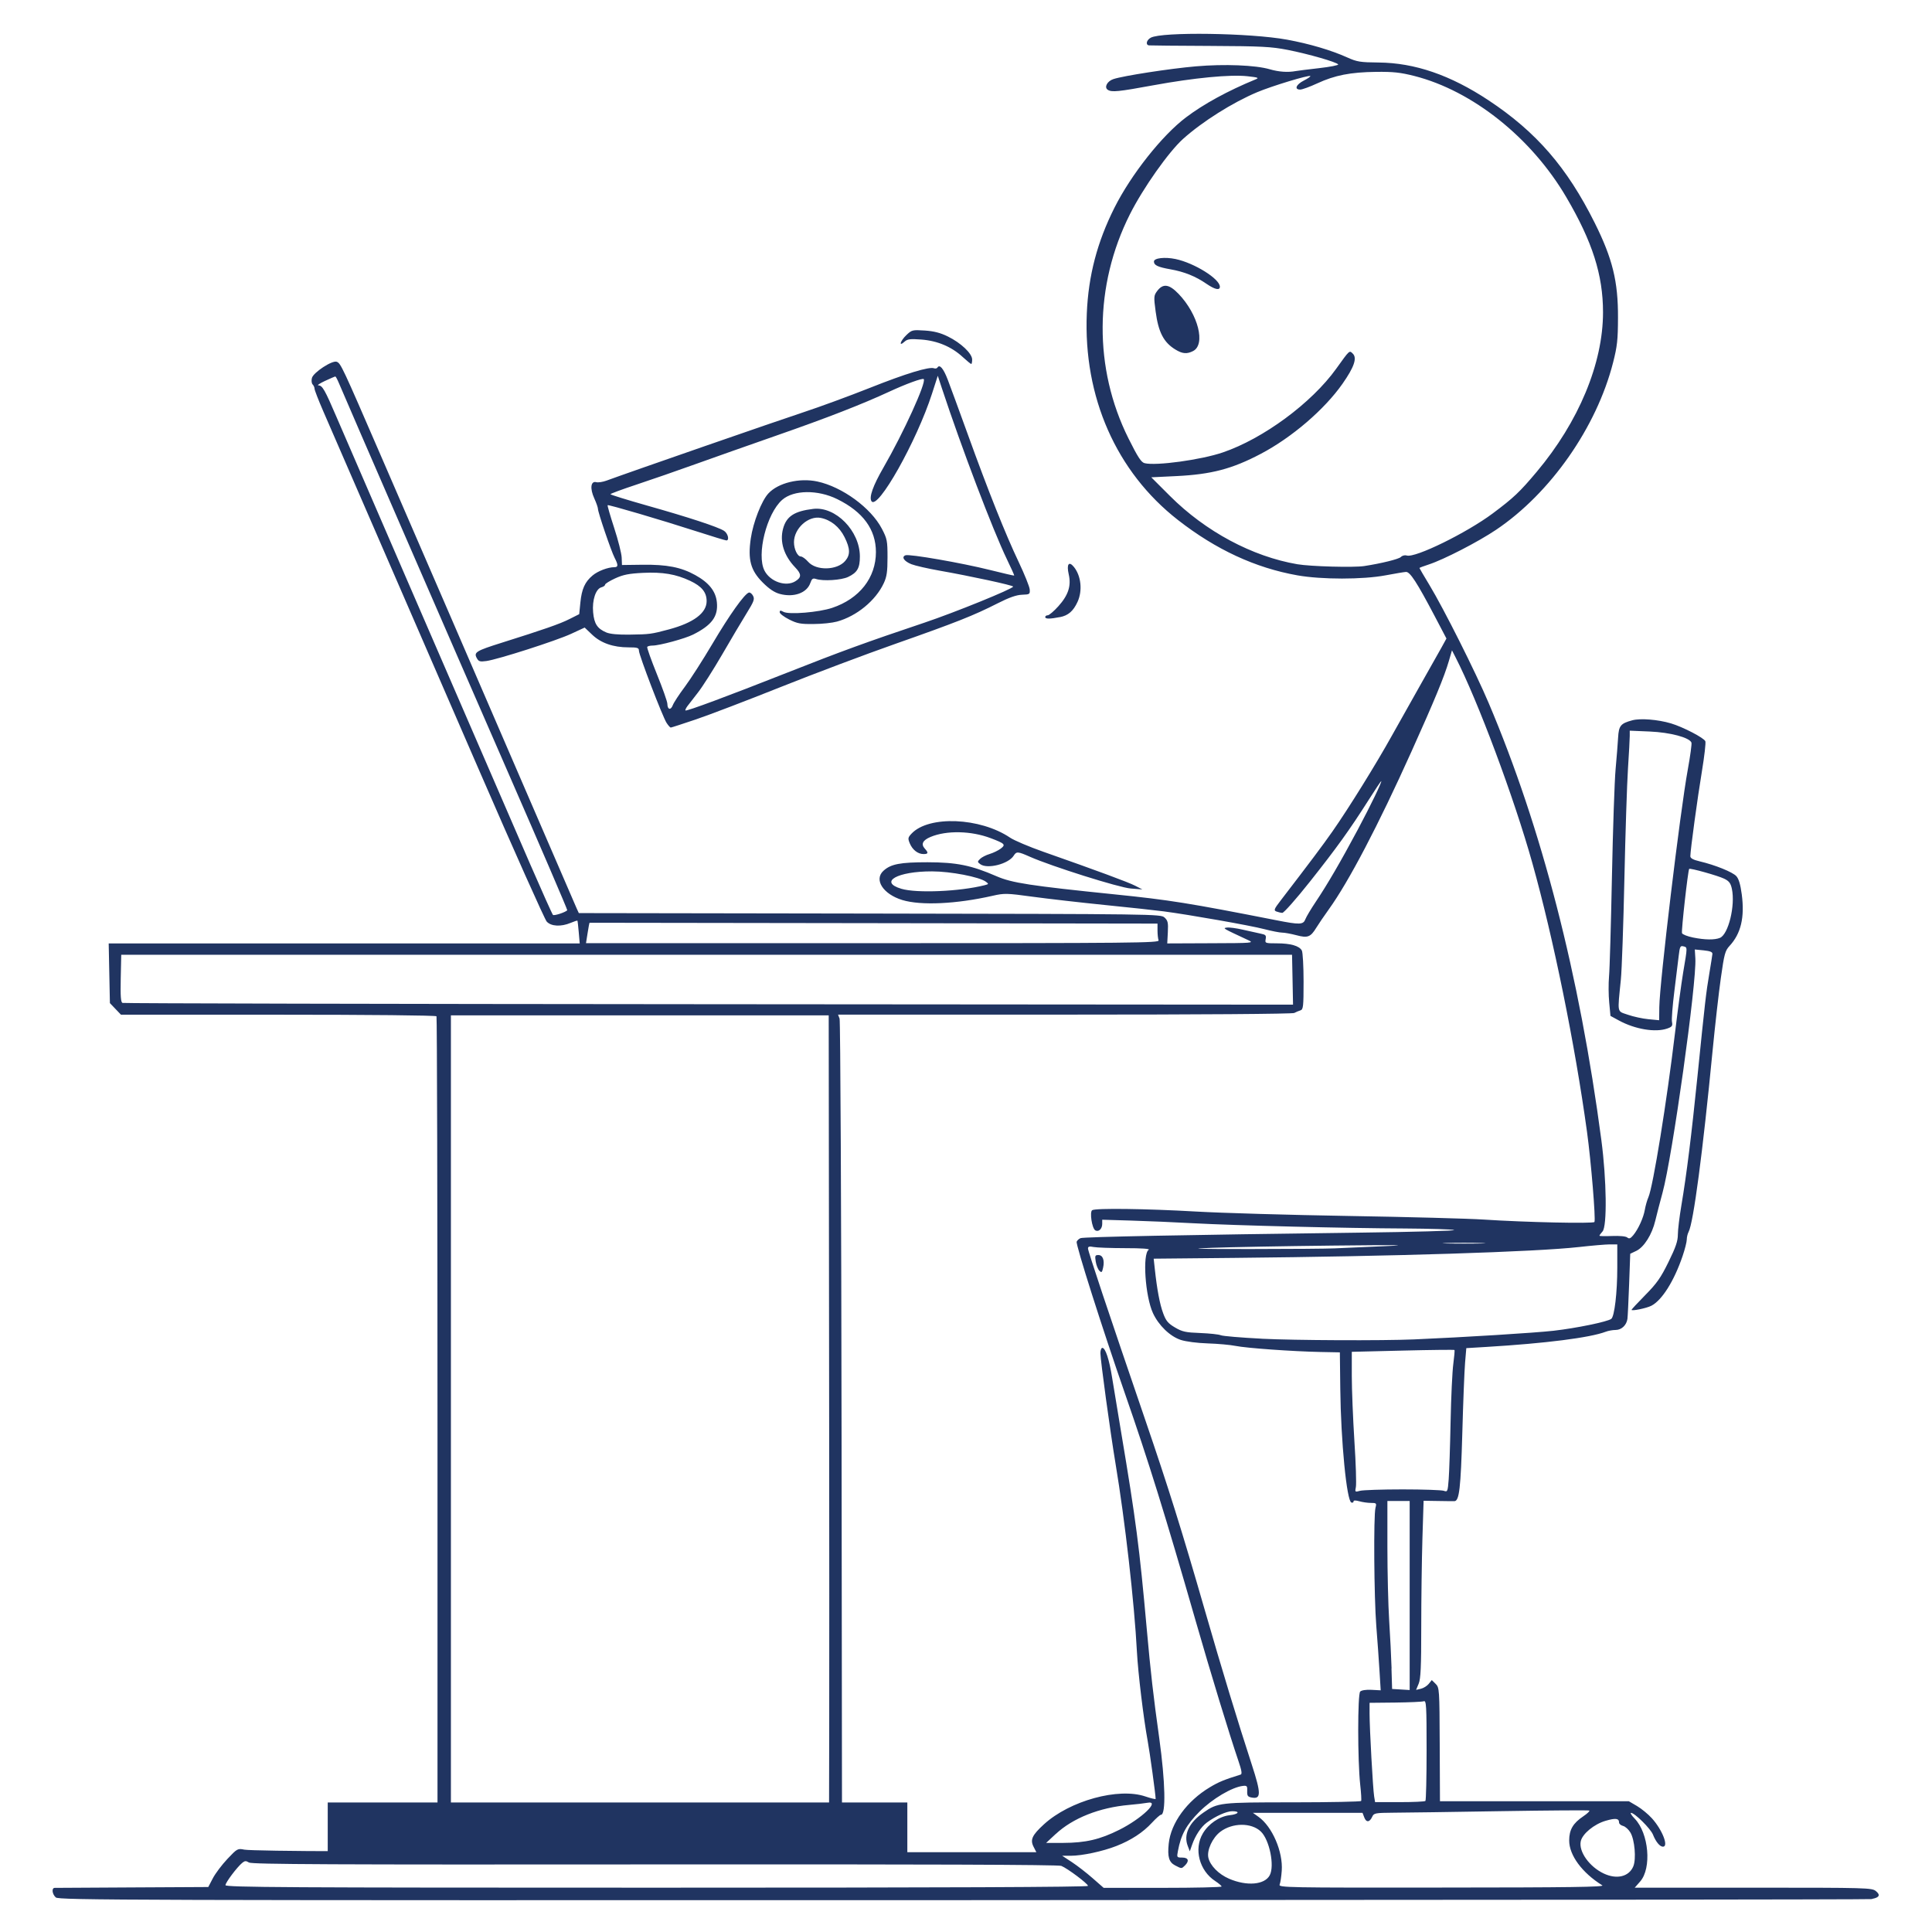 <svg xmlns="http://www.w3.org/2000/svg" xmlns:xlink="http://www.w3.org/1999/xlink" width="500" zoomAndPan="magnify" viewBox="0 0 375 375" height="500" preserveAspectRatio="xMidYMid meet"><defs><clipPath id="c455e8080c"><path d="M 10 6.117 L 364.719 6.117 L 364.719 369.117 L 10 369.117 Z M 10 6.117 " clip-rule="nonzero"></path></clipPath><clipPath id="c76dc5ac0d"><path d="M 0.273 0.48 L 354.719 0.48 L 354.719 363 L 0.273 363 Z M 0.273 0.48 " clip-rule="nonzero"></path></clipPath><clipPath id="3a817ab609"><rect x="0" width="355" y="0" height="364"></rect></clipPath><clipPath id="b1b6fa383d"><path d="M 63.613 349.859 L 176.113 349.859 L 176.113 359.781 L 63.613 359.781 Z M 63.613 349.859 " clip-rule="nonzero"></path></clipPath><clipPath id="80a7f050f1"><path d="M 0.613 0.859 L 113.113 0.859 L 113.113 10.781 L 0.613 10.781 Z M 0.613 0.859 " clip-rule="nonzero"></path></clipPath><clipPath id="0d043dc044"><rect x="0" width="114" y="0" height="11"></rect></clipPath></defs><g clip-path="url(#c455e8080c)"><g transform="matrix(1, 0, 0, 1, 10, 6)"><g clip-path="url(#3a817ab609)"><g clip-path="url(#c76dc5ac0d)"><path fill="#203461" d="M 353.375 362.57 C 354.781 362.316 355.031 361.812 354.117 361.066 C 353.328 360.422 352.504 360.398 330.301 360.398 L 307.297 360.398 L 308.352 359.199 C 310.629 356.605 310.039 349.832 307.289 346.992 C 306.691 346.375 306.371 345.871 306.574 345.871 C 307.277 345.871 310.391 348.953 310.84 350.098 C 311.398 351.504 312.176 352.441 312.785 352.441 C 313.934 352.441 312.652 349.164 310.633 346.93 C 309.918 346.137 308.617 345.066 307.746 344.551 L 306.16 343.621 L 269.496 343.621 L 269.449 332.602 C 269.402 321.805 269.383 321.566 268.656 320.84 L 267.91 320.102 L 267.32 320.832 C 266.996 321.238 266.309 321.668 265.793 321.789 L 264.859 322.008 L 265.363 320.805 C 265.762 319.852 265.863 317.586 265.863 309.789 C 265.863 304.391 265.969 296.672 266.09 292.637 L 266.32 285.297 L 269.121 285.34 C 270.66 285.375 272.098 285.375 272.316 285.375 C 273.246 285.32 273.531 282.82 273.832 272.207 C 273.996 266.215 274.238 260.043 274.371 258.492 L 274.609 255.672 L 278.453 255.441 C 290.008 254.746 298.609 253.652 301.676 252.488 C 302.168 252.297 303.035 252.145 303.59 252.145 C 304.73 252.145 305.707 251.223 305.883 250 C 305.945 249.559 306.09 246.539 306.211 243.281 L 306.426 237.355 L 307.598 236.797 C 309.113 236.074 310.656 233.621 311.293 230.922 C 311.57 229.754 312.203 227.32 312.695 225.516 C 314.613 218.508 319.355 184.637 319.066 180.02 L 318.961 178.293 L 320.688 178.465 C 321.945 178.594 322.406 178.781 322.379 179.16 C 322.344 179.449 322.086 181.16 321.777 182.965 C 321.148 186.676 320.957 188.316 319.484 202.855 C 318.309 214.426 317.367 221.977 316.355 227.969 C 315.98 230.18 315.672 232.723 315.672 233.617 C 315.672 234.887 315.27 236.074 313.859 238.941 C 312.363 242 311.59 243.098 309.363 245.355 C 307.887 246.852 306.68 248.148 306.68 248.238 C 306.68 248.523 309.59 247.926 310.52 247.449 C 312.582 246.395 314.941 242.648 316.586 237.812 C 317.035 236.5 317.402 235.047 317.402 234.594 C 317.402 234.137 317.562 233.465 317.758 233.102 C 318.688 231.367 320.508 217.633 322.406 198.012 C 322.887 193.066 323.609 186.684 324.016 183.828 C 324.676 179.156 324.84 178.535 325.703 177.602 C 327.914 175.215 328.66 172.074 328.078 167.625 C 327.82 165.672 327.492 164.574 327.016 164.055 C 326.281 163.258 322.906 161.895 319.91 161.188 C 318.629 160.883 318.094 160.59 318.094 160.188 C 318.094 159.059 319.492 148.797 320.348 143.66 C 320.824 140.777 321.121 138.18 321.008 137.879 C 320.758 137.23 316.664 135.102 314.336 134.41 C 311.797 133.656 308.398 133.383 306.828 133.809 C 304.562 134.418 304.207 134.852 304.074 137.156 C 304.012 138.285 303.789 141.051 303.586 143.305 C 303.379 145.555 303.062 154.977 302.875 164.23 C 302.688 173.488 302.441 182.172 302.312 183.531 C 302.195 184.891 302.203 187.168 302.348 188.594 L 302.59 191.184 L 304.234 192.078 C 307.363 193.781 311.301 194.438 313.59 193.645 C 314.551 193.309 314.684 193.125 314.531 192.344 C 314.434 191.848 314.641 189.18 314.988 186.422 C 315.336 183.668 315.723 180.531 315.844 179.457 C 316.043 177.746 316.152 177.527 316.742 177.684 C 317.555 177.895 317.555 177.684 316.707 182.723 C 316.336 184.969 315.633 190.184 315.141 194.312 C 313.547 207.699 310.859 224.32 309.957 226.375 C 309.707 226.945 309.398 228.027 309.27 228.773 C 309.004 230.348 307.988 232.586 307.004 233.766 C 306.477 234.398 306.219 234.496 305.852 234.195 C 305.574 233.961 304.391 233.848 302.914 233.906 C 301.559 233.961 300.449 233.941 300.449 233.852 C 300.449 233.766 300.719 233.391 301.051 233.023 C 301.957 232.016 301.844 223.031 300.824 215.305 C 296.574 183.133 289.238 154.695 278.941 130.434 C 276.387 124.406 270.23 112.148 267.477 107.594 C 266.398 105.805 265.512 104.301 265.512 104.246 C 265.512 104.195 266.328 103.887 267.328 103.562 C 270.246 102.609 276.887 99.188 280.395 96.828 C 290.934 89.746 299.895 76.934 303.098 64.371 C 303.902 61.223 304.039 59.969 304.051 55.676 C 304.086 48.613 302.98 44.172 299.535 37.262 C 294.16 26.492 288.203 19.617 278.941 13.48 C 271.531 8.574 264.621 6.195 257.57 6.133 C 254.039 6.102 253.379 6 251.516 5.156 C 248.391 3.746 244.164 2.496 239.82 1.699 C 232.691 0.391 215.527 0.145 213.367 1.316 C 212.527 1.766 212.312 2.715 213.02 2.809 C 213.258 2.84 218.59 2.887 224.867 2.914 C 234.902 2.961 236.727 3.055 239.961 3.688 C 243.984 4.48 249.465 6.059 249.742 6.504 C 249.836 6.66 248.172 6.984 246.039 7.227 C 243.906 7.469 241.871 7.727 241.512 7.793 C 239.996 8.082 238.238 7.961 236.457 7.445 C 233.68 6.637 227.652 6.398 222.102 6.879 C 217.098 7.312 208.066 8.707 206.121 9.348 C 204.898 9.746 204.27 10.957 205.027 11.438 C 205.801 11.93 207.066 11.801 213.895 10.547 C 221.77 9.105 228.797 8.43 232.133 8.797 C 234.246 9.031 234.441 9.109 233.688 9.418 C 228.359 11.605 223.609 14.199 220.18 16.797 C 215.531 20.316 209.562 27.863 206.316 34.316 C 202.965 40.992 201.258 47.488 200.949 54.809 C 200.258 71.059 206.668 85.594 218.645 94.934 C 226.023 100.688 233.656 104.223 241.816 105.672 C 246.52 106.508 254.52 106.504 258.938 105.672 C 260.746 105.332 262.531 105.031 262.898 105.012 C 263.68 104.965 265.004 107 268.496 113.633 L 270.754 117.938 L 269.754 119.754 C 269.199 120.754 267.418 123.91 265.801 126.762 C 264.18 129.617 261.641 134.133 260.164 136.789 C 257.109 142.289 251.77 150.895 248.605 155.414 C 246.734 158.086 244.344 161.273 238.605 168.746 C 237.297 170.445 237.195 170.703 237.738 170.918 C 238.082 171.051 238.602 171.172 238.895 171.188 C 239.195 171.188 241.574 168.512 244.258 165.121 C 249.48 158.531 251.941 155.105 255.613 149.332 C 256.91 147.289 258.027 145.613 258.09 145.613 C 258.328 145.613 256.039 150.352 253.527 155.062 C 250.297 161.117 247.59 165.766 245.387 169.043 C 244.465 170.418 243.559 171.934 243.375 172.414 C 242.965 173.496 242.312 173.523 237.668 172.605 C 220.789 169.289 217.012 168.684 206.363 167.598 C 189.934 165.918 186.422 165.379 183.418 164.074 C 178.527 161.949 175.676 161.375 170.043 161.363 C 164.73 161.363 162.922 161.703 161.48 163.016 C 159.59 164.734 161.398 167.551 165.137 168.695 C 168.75 169.793 175.625 169.473 182.668 167.871 C 184.957 167.352 185.387 167.363 190.449 168.055 C 193.402 168.457 199.703 169.18 204.461 169.66 C 209.215 170.137 214.352 170.691 215.875 170.895 C 220.828 171.543 232.758 173.648 235.395 174.344 C 236.812 174.711 238.367 175.02 238.855 175.02 C 239.344 175.02 240.582 175.25 241.613 175.52 C 243.82 176.109 244.367 175.906 245.496 174.066 C 245.934 173.352 247.02 171.758 247.91 170.52 C 251.781 165.152 257.516 154.203 263.984 139.832 C 268.445 129.922 270.355 125.297 271.234 122.262 L 271.828 120.23 L 272.492 121.527 C 276.84 129.996 283.887 148.863 287.43 161.527 C 291.512 176.09 295.695 196.652 298.035 213.672 C 298.828 219.418 299.754 230.691 299.48 231.188 C 299.285 231.535 286.078 231.25 277.965 230.715 C 275.012 230.523 263.262 230.207 251.848 230.02 C 240.434 229.832 227.047 229.441 222.102 229.156 C 212.523 228.605 202.641 228.473 201.992 228.898 C 201.469 229.234 201.949 232.402 202.582 232.797 C 203.227 233.191 203.941 232.535 203.941 231.551 L 203.941 230.746 L 209.562 230.914 C 212.656 231.004 218.062 231.234 221.582 231.43 C 229.711 231.867 251.277 232.402 262.742 232.449 C 267.594 232.484 271.871 232.605 272.246 232.75 C 272.621 232.895 264.289 233.125 253.738 233.258 C 219.996 233.688 200.328 234.074 199.73 234.324 C 199.414 234.457 199.074 234.766 198.98 235.012 C 198.773 235.547 203.977 251.906 208.332 264.43 C 212.91 277.57 216.152 288 222.105 308.707 C 225.008 318.809 228.633 330.68 230.375 335.789 C 230.996 337.605 231.121 338.348 230.82 338.441 C 227.605 339.441 226.555 339.871 224.828 340.91 C 220.379 343.574 217.262 347.848 216.848 351.855 C 216.586 354.426 216.887 355.457 218.109 356.086 C 219.363 356.734 219.336 356.734 220 356.086 C 220.891 355.195 220.668 354.555 219.469 354.555 C 218.418 354.555 218.398 354.52 218.633 353.285 C 219.227 350.102 220.273 348.191 222.805 345.652 C 225.305 343.148 229.148 340.871 231.266 340.641 C 232.035 340.559 232.125 340.676 232.082 341.641 C 232.047 342.559 232.18 342.758 232.949 342.902 C 234.797 343.254 234.801 342.137 232.984 336.551 C 230.266 328.215 227.141 317.945 223.875 306.605 C 219.402 291.074 216.789 282.742 212.246 269.465 C 205.074 248.512 201.18 236.852 201.18 236.336 C 201.18 235.949 201.441 235.875 202.258 236.043 C 202.855 236.16 205.617 236.262 208.398 236.266 C 211.602 236.266 213.277 236.387 212.961 236.586 C 211.723 237.367 212.281 245.633 213.793 248.883 C 214.902 251.27 217.094 253.383 219.176 254.074 C 220.172 254.402 222.371 254.688 224.434 254.754 C 226.391 254.816 228.809 255.035 229.812 255.238 C 231.918 255.668 240.805 256.305 246.293 256.418 L 250.066 256.492 L 250.148 263.582 C 250.262 273.746 251.395 285.336 252.301 285.637 C 252.535 285.719 252.719 285.637 252.719 285.426 C 252.719 285.199 253.105 285.188 253.84 285.395 C 254.461 285.57 255.473 285.715 256.094 285.715 C 257.16 285.715 257.219 285.77 256.98 286.664 C 256.59 288.164 256.699 304.043 257.137 309.582 C 257.355 312.34 257.641 316.281 257.762 318.344 L 257.992 322.09 L 256.223 321.996 C 255.141 321.938 254.273 322.074 254.012 322.332 C 253.5 322.852 253.504 335.699 254.012 340.367 C 254.195 341.984 254.277 343.426 254.195 343.566 C 254.117 343.707 248.188 343.828 241.016 343.832 C 226.801 343.832 226.367 343.883 223.594 345.816 C 220.781 347.77 219.688 350.094 220.543 352.301 L 220.941 353.34 L 221.379 352.086 C 222.008 350.27 223.121 348.594 224.25 347.758 C 225.926 346.516 228.078 345.555 229.176 345.555 C 230.801 345.555 230.418 346.137 228.664 346.332 C 226.68 346.559 224.562 348 223.461 349.887 C 221.688 352.906 222.797 357.117 225.883 359.117 C 226.551 359.555 227.105 360.027 227.109 360.168 C 227.109 360.312 221.961 360.43 215.664 360.43 L 204.219 360.43 L 202.086 358.562 C 200.918 357.535 199.109 356.133 198.066 355.445 L 196.172 354.203 L 197.82 354.203 C 200.039 354.203 204.02 353.352 206.684 352.309 C 209.551 351.188 211.863 349.676 213.602 347.781 C 214.383 346.938 215.16 346.246 215.34 346.246 C 216.336 346.246 216.191 339.875 215.008 331.375 C 213.867 323.23 213.332 318.527 212.578 310.102 C 211.164 294.309 210.477 289.051 207.621 272.051 C 206.949 268.055 206.164 263.27 205.863 261.41 C 205.301 257.855 204.562 255.621 203.957 255.621 C 203.754 255.621 203.59 256.082 203.59 256.641 C 203.59 258.008 205.488 271.852 206.527 278.105 C 208.348 289.008 210.184 305.141 210.676 314.598 C 210.898 318.742 211.949 327.473 212.77 331.949 C 213.188 334.219 214.301 342.32 214.312 343.164 C 214.312 343.277 213.418 343.066 212.324 342.695 C 207.102 340.914 197.652 343.508 192.629 348.098 C 190.312 350.215 189.91 351.102 190.633 352.492 L 191.156 353.512 L 153.438 353.512 L 153.348 273.004 C 153.297 228.723 153.121 192.145 152.961 191.715 L 152.664 190.938 L 196.641 190.938 C 222.984 190.938 240.852 190.809 241.211 190.617 C 241.543 190.441 242.086 190.211 242.418 190.109 C 242.961 189.941 243.023 189.363 243.023 184.527 C 243.023 181.562 242.871 178.848 242.688 178.5 C 242.203 177.59 240.5 177.102 237.832 177.102 C 235.566 177.102 235.516 177.066 235.668 176.273 C 235.805 175.559 235.668 175.41 234.672 175.215 C 234.035 175.086 232.488 174.742 231.238 174.453 C 229.988 174.16 228.594 173.977 228.145 174.043 C 227.297 174.164 227.23 174.129 232.301 176.492 C 233.461 177.031 233.148 177.059 225.039 177.082 L 216.562 177.117 L 216.676 174.945 C 216.773 173.07 216.676 172.68 216.035 172.09 C 215.289 171.418 214.473 171.41 158.816 171.32 L 102.348 171.23 L 101.914 170.281 C 101.672 169.758 97.586 160.305 92.832 149.27 C 88.078 138.234 81.152 122.203 77.438 113.645 C 73.727 105.082 67.668 91.102 63.977 82.57 C 56.41 65.098 56.145 64.523 55.355 64.219 C 54.488 63.891 50.812 66.297 50.543 67.371 C 50.418 67.859 50.48 68.422 50.684 68.621 C 50.887 68.824 51.051 69.195 51.051 69.449 C 51.051 69.703 51.809 71.66 52.73 73.785 C 53.656 75.922 57.996 85.918 62.375 96 C 66.754 106.086 75.977 127.336 82.871 143.219 C 89.762 159.105 95.727 172.449 96.117 172.879 C 96.973 173.812 98.875 173.918 100.754 173.133 C 101.441 172.844 102.035 172.648 102.078 172.703 C 102.117 172.75 102.234 173.766 102.336 174.953 L 102.523 177.117 L 11.098 177.117 L 11.332 188.703 L 13.48 190.953 L 44.008 190.953 C 61.668 190.953 74.613 191.082 74.723 191.262 C 74.828 191.434 74.918 227.973 74.918 272.461 L 74.918 353.352 L 56.84 353.316 C 46.898 353.316 38.16 353.164 37.43 353.016 C 36.129 352.754 36.047 352.797 34.141 354.816 C 33.07 355.953 31.793 357.645 31.309 358.578 L 30.426 360.27 L 15.742 360.348 C 7.668 360.391 0.867 360.43 0.629 360.434 C -0.023 360.434 0.109 361.641 0.828 362.289 C 1.418 362.824 14.105 362.859 176.977 362.816 C 273.512 362.781 352.883 362.703 353.359 362.613 Z M 238.379 359.793 C 238.52 359.461 238.707 358.254 238.785 357.113 C 239.055 353.43 236.941 348.535 234.27 346.641 L 233.188 345.871 L 254.465 345.871 L 254.805 346.762 C 255.191 347.785 255.848 347.727 256.348 346.629 C 256.668 345.918 256.926 345.871 260.5 345.844 C 262.59 345.844 271.934 345.695 281.258 345.547 C 290.578 345.395 298.328 345.344 298.477 345.426 C 298.625 345.512 298.109 346.008 297.328 346.535 C 295.32 347.879 294.578 349.152 294.578 351.246 C 294.578 354.109 297.074 357.496 301.004 359.945 C 301.52 360.266 294.617 360.363 269.891 360.375 C 239.758 360.41 238.129 360.375 238.379 359.793 Z M 33.766 359.91 C 33.766 359.395 36.004 356.418 37.023 355.574 C 37.52 355.168 37.754 355.156 38.328 355.516 C 38.887 355.867 54.594 355.938 117.078 355.883 C 169.055 355.84 195.418 355.934 195.992 356.164 C 197.207 356.652 201.18 359.633 201.18 360.051 C 201.18 360.281 173.164 360.398 117.473 360.398 C 45.664 360.398 33.766 360.328 33.766 359.91 Z M 228.574 358.664 C 226.531 357.785 224.879 356.105 224.539 354.559 C 224.223 353.121 225.344 350.707 226.855 349.551 C 229.199 347.766 232.895 347.738 234.727 349.496 C 236.41 351.105 237.434 356.156 236.453 357.992 C 235.465 359.844 232.004 360.141 228.574 358.664 Z M 301.32 357.664 C 298.516 356.363 296.387 353.387 296.824 351.387 C 297.145 349.938 299.414 348.066 301.648 347.414 C 303.598 346.848 304.258 346.934 304.258 347.754 C 304.258 348.008 304.609 348.305 305.039 348.414 C 305.469 348.52 306.113 349.102 306.465 349.699 C 307.297 351.105 307.613 354.824 307.027 356.25 C 306.195 358.254 303.844 358.84 301.32 357.664 Z M 77.52 272.191 L 77.52 191.082 L 150.852 191.082 L 150.941 271.848 C 150.992 316.273 150.941 352.809 150.867 353.047 C 150.734 353.391 143.203 353.465 114.113 353.391 L 77.52 353.305 Z M 194.91 349.988 C 198.23 346.895 203.375 344.848 209.137 344.336 C 210.562 344.211 212.16 344.023 212.68 343.922 C 215.328 343.414 211.629 346.984 207.234 349.176 C 203.492 351.047 200.723 351.691 196.34 351.707 L 193.051 351.707 L 194.91 349.977 Z M 256.719 342.672 C 256.484 341.238 255.832 329.48 255.832 326.656 L 255.832 324.516 L 260.828 324.465 C 263.578 324.43 266.07 324.324 266.359 324.211 C 266.844 324.027 266.902 325.062 266.902 333.668 C 266.902 338.984 266.797 343.438 266.672 343.562 C 266.547 343.691 264.293 343.793 261.672 343.793 L 256.902 343.793 Z M 260.105 317.852 C 260.035 315.668 259.828 311.461 259.637 308.52 C 259.449 305.574 259.293 299.152 259.293 294.25 L 259.293 285.336 L 263.617 285.336 L 263.617 322.035 L 261.914 321.93 L 260.207 321.828 L 260.086 317.852 Z M 262.23 283.09 C 258.238 283.09 254.52 283.215 253.969 283.367 C 253.008 283.637 252.98 283.609 253.176 282.617 C 253.289 282.055 253.176 278.039 252.887 273.695 C 252.613 269.348 252.383 263.676 252.383 261.094 L 252.383 256.387 L 262.281 256.148 C 267.727 256.012 272.238 255.965 272.309 256.031 C 272.383 256.105 272.273 257.32 272.086 258.73 C 271.895 260.141 271.652 265.188 271.559 269.945 C 271.465 274.699 271.297 279.727 271.191 281.113 C 271.008 283.52 270.961 283.621 270.25 283.363 C 269.84 283.215 266.234 283.09 262.238 283.09 Z M 234.906 253.84 C 230.91 253.637 227.332 253.336 226.949 253.168 C 226.57 253 224.777 252.809 222.973 252.738 C 220.129 252.637 219.465 252.488 218.062 251.66 C 216.723 250.871 216.312 250.383 215.77 248.906 C 215.117 247.16 214.578 244.297 214.145 240.289 L 213.93 238.309 L 229.605 238.156 C 260.648 237.855 288.082 236.992 296.477 236.047 C 298.949 235.77 301.633 235.539 302.441 235.535 L 303.914 235.535 L 303.914 240.02 C 303.914 244.883 303.371 249.527 302.746 249.992 C 302.012 250.551 295.91 251.805 291.523 252.301 C 287.898 252.711 274.277 253.555 264.48 253.977 C 258.273 254.242 241.328 254.168 234.906 253.848 Z M 225.223 236.199 C 228.645 236.066 239.23 235.871 248.742 235.766 C 261.383 235.629 264.082 235.66 258.773 235.879 C 254.777 236.047 250.422 236.238 249.09 236.305 C 247.758 236.375 240.441 236.434 232.832 236.438 C 221.93 236.438 220.316 236.391 225.223 236.199 Z M 270.793 235.27 C 272.648 235.207 275.684 235.207 277.539 235.27 C 279.395 235.332 277.875 235.383 274.164 235.383 C 270.453 235.383 268.938 235.332 270.793 235.27 Z M 305.988 190.965 C 303.809 190.207 303.941 190.848 304.605 184.16 C 304.797 182.258 305.102 173.465 305.293 164.617 C 305.484 155.773 305.797 146.137 305.988 143.203 C 306.18 140.273 306.332 137.414 306.332 136.852 L 306.332 135.824 L 310.227 135.988 C 314.203 136.16 317.93 137.152 318.309 138.141 C 318.398 138.375 318.082 140.734 317.598 143.379 C 316.094 151.609 312.129 184.707 312.07 189.477 L 312.039 192.027 L 309.961 191.828 C 308.82 191.719 307.031 191.332 305.984 190.965 Z M 13.781 188.664 C 13.445 188.543 13.363 187.391 13.434 183.91 L 13.531 179.32 L 240.785 179.32 L 240.883 184.16 L 240.977 189.004 L 127.602 188.918 C 65.242 188.875 14.023 188.758 13.781 188.664 Z M 104.055 175.098 C 104.223 174.008 104.395 173.113 104.434 173.105 C 104.473 173.105 129.289 173.141 159.586 173.184 L 214.672 173.27 L 214.672 174.621 C 214.672 175.367 214.766 176.223 214.883 176.523 C 215.07 177.023 210.043 177.07 159.418 177.07 L 103.742 177.07 Z M 318.641 175.977 C 317.547 175.758 316.57 175.375 316.477 175.125 C 316.312 174.707 317.637 162.887 317.871 162.648 C 318.066 162.457 323.445 163.961 324.66 164.551 C 325.617 165.02 325.918 165.418 326.156 166.52 C 326.848 169.766 325.477 175.379 323.832 176.043 C 322.797 176.461 320.93 176.438 318.641 175.977 Z M 92.875 161.664 C 90.57 156.344 86.695 147.398 84.266 141.789 C 81.84 136.18 74.789 119.91 68.602 105.641 C 62.422 91.371 56.457 77.602 55.355 75.031 C 53.039 69.625 52.574 68.805 51.797 68.801 C 51.488 68.801 52.066 68.41 53.086 67.934 C 54.102 67.461 55.004 67.074 55.09 67.074 C 55.176 67.074 55.488 67.66 55.785 68.371 C 57.047 71.398 77.641 118.801 88.484 143.633 C 94.949 158.441 100.18 170.617 100.105 170.684 C 99.691 171.102 97.543 171.793 97.328 171.582 C 97.188 171.445 95.184 166.98 92.875 161.664 Z M 164.961 166.516 C 160.5 165.191 164.16 163.113 170.914 163.133 C 174.527 163.133 180.082 164.211 181.34 165.129 C 181.949 165.578 181.934 165.609 181.082 165.828 C 176.227 167.043 167.934 167.398 164.961 166.516 Z M 241.824 103.52 C 233.074 102.027 223.988 97.164 217.094 90.273 L 213.461 86.645 L 218.305 86.41 C 225.156 86.074 229.16 85.02 234.742 82.078 C 240.758 78.906 247.059 73.504 250.578 68.488 C 252.832 65.273 253.445 63.496 252.586 62.648 C 251.898 61.973 252.012 61.871 249.344 65.586 C 244.586 72.219 235.199 79.145 227.336 81.82 C 223.117 83.258 214.371 84.457 212.168 83.902 C 211.508 83.742 210.848 82.727 209.039 79.102 C 202.258 65.504 202.355 49.418 209.312 35.598 C 211.879 30.5 216.832 23.477 219.637 20.957 C 223.387 17.598 229.227 13.91 234.008 11.898 C 236.855 10.699 244.078 8.508 244.336 8.762 C 244.418 8.844 243.848 9.242 243.07 9.641 C 241.562 10.406 241.168 11.387 242.367 11.387 C 242.758 11.387 244.254 10.844 245.684 10.18 C 249.105 8.602 252.113 8.012 257.098 7.949 C 260.422 7.91 261.82 8.062 264.523 8.746 C 275.816 11.621 287.246 20.73 294.012 32.266 C 299.09 40.914 301.145 47.355 301.145 54.621 C 301.145 64.531 296.43 75.871 288.277 85.578 C 285.004 89.477 283.793 90.629 279.742 93.652 C 274.68 97.434 264.672 102.34 263.059 101.824 C 262.691 101.711 262.184 101.824 261.91 102.113 C 261.496 102.527 258.129 103.359 254.793 103.871 C 252.777 104.184 244.375 103.953 241.824 103.52 Z M 221.566 62.145 C 224.055 60.879 222.586 55.039 218.773 51.055 C 216.922 49.121 215.73 48.969 214.582 50.516 C 213.953 51.367 213.93 51.637 214.309 54.461 C 214.84 58.477 215.871 60.461 218.137 61.84 C 219.508 62.68 220.359 62.75 221.566 62.145 Z M 226.777 49.652 C 226.777 48.137 221.82 45.043 218.168 44.277 C 216.098 43.844 213.98 44.086 213.98 44.758 C 213.98 45.484 214.727 45.836 217.164 46.27 C 219.871 46.746 222.055 47.625 224.176 49.086 C 225.801 50.199 226.777 50.418 226.777 49.652 Z M 204.109 240.07 C 204.434 238.609 204.055 237.602 203.188 237.602 C 202.559 237.602 202.5 237.754 202.68 238.875 C 202.793 239.578 203.113 240.371 203.383 240.645 C 203.809 241.074 203.906 240.996 204.109 240.07 Z M 210.359 165.93 C 209.039 165.246 202.977 163.004 192.535 159.336 C 189.773 158.367 186.855 157.129 186.051 156.586 C 180.234 152.664 170.266 152.258 166.93 155.805 C 166.223 156.555 166.195 156.738 166.59 157.699 C 167.113 158.957 168.164 159.773 169.262 159.773 C 170.195 159.773 170.246 159.527 169.488 158.695 C 168.723 157.844 169.105 157.078 170.629 156.445 C 173.723 155.152 178.504 155.25 182.301 156.691 C 185.059 157.738 185.25 157.934 184.254 158.707 C 183.785 159.066 182.82 159.535 182.105 159.754 C 181.387 159.965 180.547 160.398 180.23 160.715 C 179.695 161.246 179.699 161.316 180.281 161.742 C 181.656 162.742 185.754 161.691 186.762 160.082 C 187.285 159.242 187.562 159.258 189.898 160.293 C 194.133 162.164 207.227 166.289 209.484 166.461 L 211.73 166.637 Z M 125.086 133.633 C 127.648 132.766 135.043 129.941 141.512 127.359 C 147.98 124.777 158.02 120.996 163.824 118.957 C 175.559 114.828 178.988 113.473 183.648 111.102 C 185.891 109.965 187.285 109.477 188.383 109.438 C 189.867 109.387 189.934 109.344 189.867 108.406 C 189.824 107.867 188.859 105.469 187.723 103.074 C 185.18 97.734 181.801 89.262 177.848 78.309 C 176.195 73.746 174.449 68.973 173.957 67.695 C 173.113 65.5 172.383 64.645 171.953 65.348 C 171.844 65.516 171.551 65.582 171.297 65.484 C 170.359 65.125 165.863 66.492 158.809 69.297 C 154.812 70.883 149.055 72.996 146.012 73.996 C 141.367 75.516 111.848 85.762 107.707 87.293 C 107 87.551 106.109 87.688 105.738 87.59 C 104.664 87.309 104.473 88.812 105.34 90.711 C 105.734 91.578 106.059 92.5 106.059 92.754 C 106.059 93.434 108.621 100.957 109.293 102.258 C 110.02 103.664 110.012 104.086 109.258 104.09 C 108.004 104.09 106.043 104.836 105.02 105.699 C 103.531 106.945 102.914 108.316 102.652 110.941 L 102.426 113.207 L 100.523 114.164 C 98.672 115.102 95.594 116.172 87.328 118.773 C 82.43 120.316 81.941 120.613 82.527 121.707 C 82.898 122.402 83.141 122.477 84.406 122.305 C 86.66 121.992 97.969 118.367 100.879 117.016 L 103.484 115.809 L 104.945 117.199 C 106.652 118.824 109.035 119.652 112 119.652 C 113.742 119.652 114.016 119.742 114.016 120.301 C 114.016 121.141 118.613 133.145 119.391 134.324 C 119.711 134.816 120.074 135.219 120.195 135.219 C 120.312 135.219 122.512 134.5 125.086 133.633 Z M 123.391 131.109 C 123.656 130.75 124.594 129.535 125.473 128.418 C 126.348 127.305 128.465 123.977 130.176 121.031 C 131.883 118.082 134.02 114.484 134.922 113.027 C 136.34 110.738 136.508 110.285 136.16 109.637 C 135.941 109.223 135.574 108.945 135.348 109.02 C 134.48 109.301 131.586 113.371 128.32 118.895 C 126.445 122.066 124.016 125.848 122.93 127.301 C 121.84 128.75 120.789 130.355 120.594 130.867 C 120.195 131.918 119.555 131.766 119.535 130.613 C 119.535 130.195 118.613 127.598 117.496 124.84 C 116.383 122.082 115.539 119.707 115.625 119.566 C 115.715 119.422 116.176 119.305 116.656 119.305 C 118.004 119.305 122.953 117.961 124.531 117.168 C 128.16 115.348 129.41 113.66 129.148 110.934 C 128.938 108.766 127.625 107.102 124.945 105.621 C 122.195 104.098 119.434 103.555 114.707 103.617 L 110.723 103.668 L 110.668 102.219 C 110.637 101.422 109.984 98.84 109.215 96.477 C 108.445 94.117 107.871 92.129 107.941 92.059 C 108.094 91.902 118.277 94.902 125.367 97.188 C 128.277 98.129 130.809 98.898 130.988 98.898 C 131.629 98.898 131.293 97.516 130.531 97.031 C 129.352 96.273 123.633 94.395 115.656 92.145 C 111.711 91.027 108.484 90.027 108.488 89.926 C 108.488 89.816 110.785 88.973 113.59 88.043 C 116.391 87.117 121.484 85.348 124.91 84.117 C 128.336 82.887 135.496 80.359 140.82 78.5 C 150.477 75.137 157.363 72.453 162.613 70.02 C 165.852 68.516 169.059 67.348 169.293 67.582 C 169.863 68.156 165.387 77.984 161.457 84.789 C 159.457 88.262 158.66 90.488 159.145 91.27 C 160.316 93.172 167.941 79.629 170.914 70.375 L 172.023 66.934 L 172.812 69.336 C 176.621 80.879 182.695 96.859 185.43 102.531 C 186.258 104.242 186.902 105.676 186.859 105.719 C 186.824 105.762 184.695 105.27 182.137 104.629 C 176.656 103.258 166.504 101.492 165.746 101.781 C 164.918 102.102 165.48 102.945 166.898 103.512 C 167.609 103.793 170.047 104.352 172.32 104.754 C 178.32 105.809 186.652 107.609 186.648 107.855 C 186.648 108.277 175.297 112.891 169.395 114.871 C 158.23 118.617 153.352 120.395 142.723 124.59 C 131.129 129.168 123.254 132.09 123.047 131.898 C 122.973 131.828 123.129 131.48 123.391 131.109 Z M 152.445 114.652 C 156.277 113.598 159.969 110.57 161.539 107.199 C 162.125 105.941 162.266 104.969 162.266 102.184 C 162.266 98.973 162.188 98.574 161.172 96.629 C 159.051 92.57 153.473 88.492 148.633 87.457 C 145.168 86.715 141.051 87.719 139.145 89.773 C 137.812 91.207 136.188 95.375 135.727 98.52 C 135.129 102.633 135.691 104.707 138.043 107.062 C 139.301 108.32 140.32 109 141.363 109.281 C 144.074 110.012 146.609 109.102 147.285 107.16 C 147.578 106.324 147.773 106.18 148.383 106.379 C 149.773 106.836 153.297 106.609 154.613 105.988 C 156.402 105.137 156.906 104.262 156.902 102.02 C 156.902 97.051 152.195 92.258 147.852 92.773 C 144.164 93.219 142.641 94.219 141.992 96.617 C 141.312 99.148 142.148 101.836 144.328 104.113 C 145.594 105.43 145.605 106.055 144.387 106.816 C 142.559 107.957 139.504 106.914 138.391 104.77 C 136.801 101.68 138.797 93.684 141.82 91.023 C 144.039 89.078 148.723 89.016 152.512 90.883 C 157.512 93.344 160.008 96.758 160.016 101.148 C 160.016 106.133 156.836 110.203 151.531 111.984 C 148.945 112.855 143.152 113.332 142.09 112.766 C 141.488 112.441 141.34 112.457 141.34 112.836 C 141.34 113.102 142.16 113.727 143.16 114.234 C 144.73 115.027 145.387 115.152 147.914 115.121 C 149.531 115.121 151.57 114.895 152.445 114.652 Z M 146.852 103.031 C 146.359 102.473 145.723 102.012 145.438 102.012 C 144.789 102.012 144.109 100.59 144.109 99.242 C 144.109 96.566 146.902 94.043 149.328 94.531 C 151.262 94.918 152.938 96.273 153.922 98.25 C 155.039 100.484 155.07 101.695 154.047 102.883 C 152.465 104.727 148.398 104.809 146.852 103.031 Z M 107.691 116.762 C 105.941 116.02 105.324 115.082 105.125 112.844 C 104.91 110.484 105.645 108.277 106.746 107.992 C 107.129 107.891 107.445 107.664 107.445 107.484 C 107.445 107.305 108.328 106.758 109.41 106.258 C 110.973 105.543 112.086 105.324 114.805 105.191 C 118.645 105.012 121.168 105.434 123.953 106.738 C 126.215 107.801 127.156 108.961 127.156 110.68 C 127.156 112.988 124.633 114.879 119.832 116.168 C 116.406 117.086 116.07 117.129 112.188 117.18 C 110.008 117.215 108.406 117.066 107.691 116.762 Z M 195.734 113.785 C 197.336 113.473 198.324 112.621 199.148 110.828 C 200.148 108.652 199.844 105.754 198.43 104.027 C 197.461 102.84 196.988 103.523 197.438 105.469 C 197.953 107.699 197.363 109.52 195.434 111.664 C 194.566 112.633 193.633 113.426 193.367 113.426 C 193.098 113.426 192.879 113.582 192.879 113.773 C 192.879 114.16 193.797 114.16 195.734 113.773 Z M 178.695 63.789 C 178.695 62.621 176.527 60.562 173.973 59.309 C 172.516 58.594 171.266 58.273 169.488 58.156 C 167.125 58 166.973 58.039 165.941 59.027 C 164.742 60.168 164.379 61.395 165.551 60.332 C 166.129 59.809 166.641 59.742 168.832 59.906 C 171.957 60.145 174.691 61.297 176.84 63.277 C 177.664 64.035 178.418 64.652 178.52 64.652 C 178.613 64.652 178.695 64.262 178.695 63.789 Z M 178.695 63.789 " fill-opacity="1" fill-rule="nonzero"></path></g></g></g></g><g clip-path="url(#b1b6fa383d)"><g transform="matrix(1, 0, 0, 1, 63, 349)"><g clip-path="url(#0d043dc044)"><g clip-path="url(#80a7f050f1)"><path fill="#203461" d="M 0.613 0.859 L 113.121 0.859 L 113.121 10.781 L 0.613 10.781 Z M 0.613 0.859 " fill-opacity="1" fill-rule="nonzero"></path></g></g></g></g></svg>